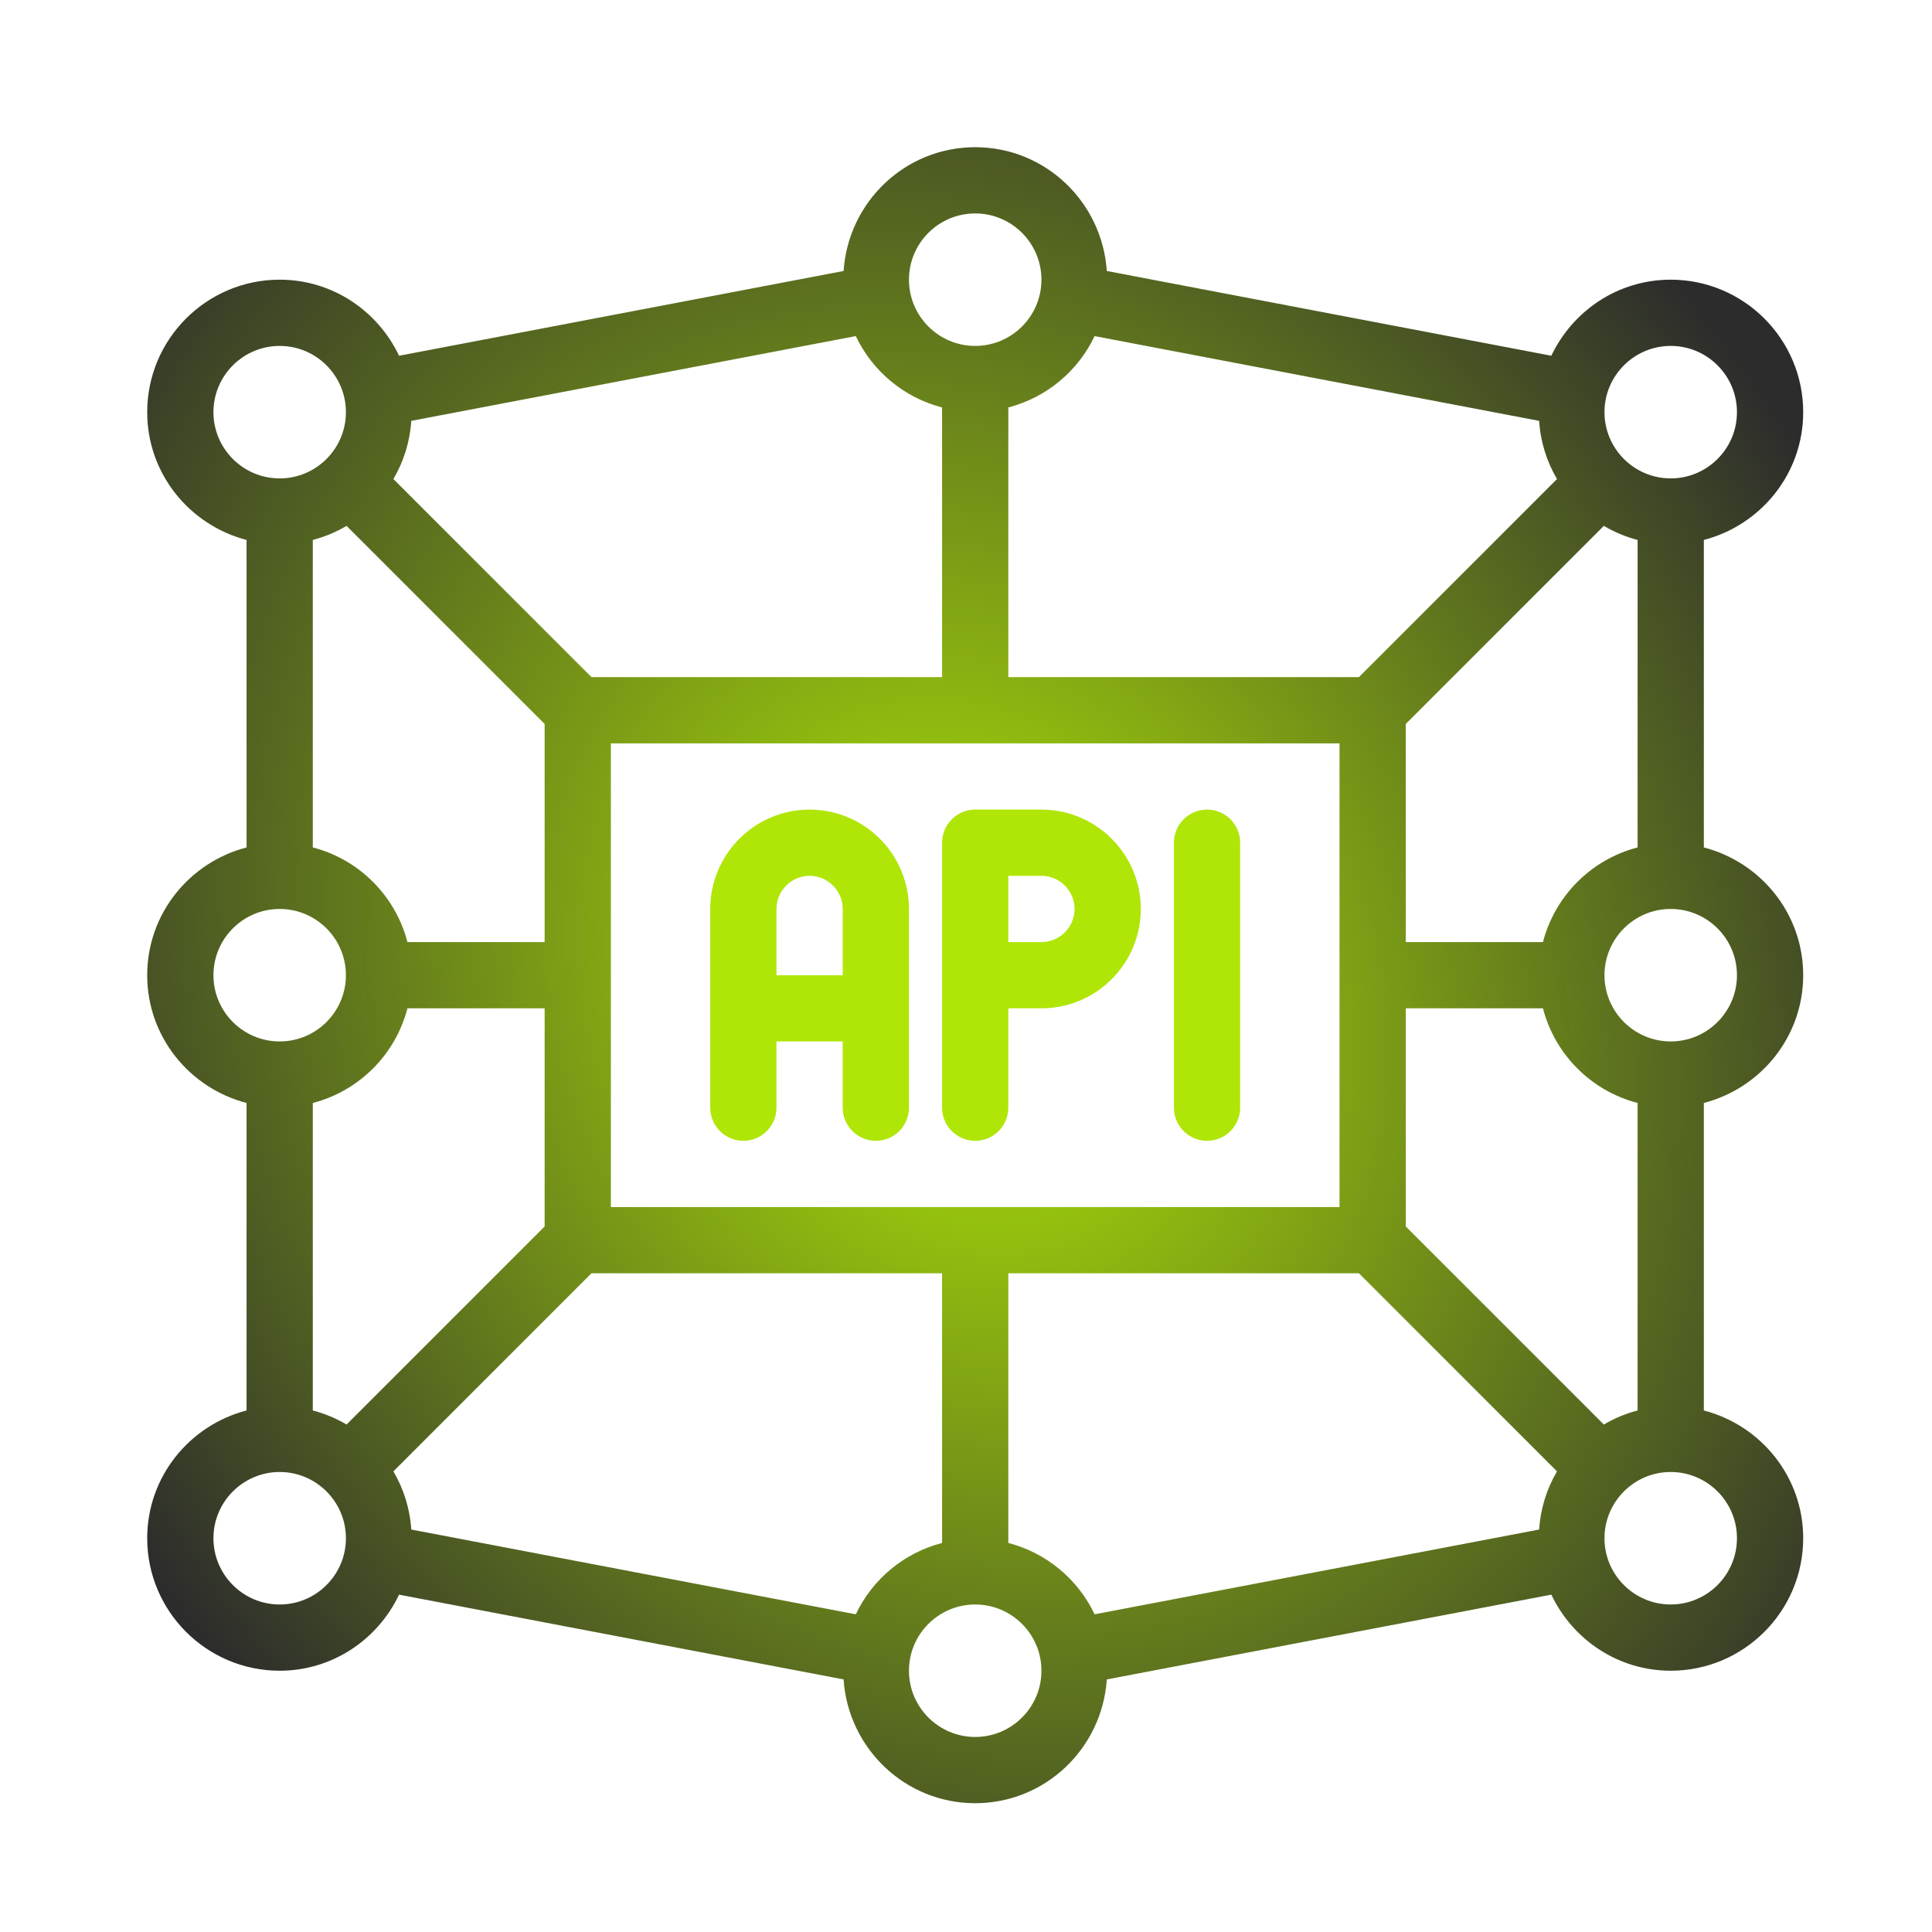 <?xml version="1.0" encoding="UTF-8"?> <svg xmlns="http://www.w3.org/2000/svg" width="105" height="105" viewBox="0 0 105 105" fill="none"><path d="M44 44C41.022 44 38.6 46.422 38.6 49.4V60.2C38.6 61.194 39.405 62 40.4 62C41.395 62 42.2 61.194 42.2 60.2V56.6H45.8V60.2C45.8 61.194 46.605 62 47.6 62C48.595 62 49.4 61.194 49.4 60.2V49.4C49.4 46.422 46.978 44 44 44ZM42.2 53V49.4C42.2 48.408 43.007 47.6 44 47.6C44.993 47.6 45.8 48.408 45.8 49.4V53H42.2Z" fill="#AFE607"></path><path d="M56.6 44H53C52.005 44 51.2 44.806 51.2 45.8V60.2C51.2 61.194 52.005 62 53 62C53.995 62 54.8 61.194 54.8 60.2V54.8H56.6C59.578 54.8 62 52.378 62 49.4C62 46.422 59.578 44 56.6 44ZM56.6 51.2H54.8V47.6H56.6C57.593 47.6 58.4 48.408 58.4 49.4C58.4 50.392 57.593 51.2 56.6 51.2Z" fill="#AFE607"></path><path d="M65.6 44C64.605 44 63.8 44.806 63.8 45.8V60.2C63.8 61.194 64.605 62 65.6 62C66.595 62 67.4 61.194 67.4 60.2V45.8C67.4 44.806 66.595 44 65.6 44Z" fill="#AFE607"></path><path d="M98 53C98 49.655 95.697 46.861 92.6 46.056V29.345C95.697 28.54 98 25.745 98 22.4C98 18.43 94.771 15.2 90.8 15.2C87.93 15.2 85.467 16.899 84.311 19.334L60.152 14.727C59.903 10.981 56.809 8 53 8C49.191 8 46.097 10.981 45.848 14.727L21.689 19.334C20.533 16.899 18.07 15.2 15.2 15.2C11.229 15.2 8 18.43 8 22.4C8 25.745 10.303 28.54 13.4 29.345V46.056C10.303 46.861 8 49.655 8 53C8 56.345 10.303 59.139 13.4 59.944V76.656C10.303 77.46 8 80.255 8 83.6C8 87.57 11.229 90.8 15.2 90.8C18.07 90.8 20.533 89.1 21.689 86.666L45.848 91.273C46.097 95.019 49.191 98 53 98C56.809 98 59.903 95.019 60.152 91.273L84.311 86.666C85.467 89.1 87.93 90.8 90.8 90.8C94.771 90.8 98 87.57 98 83.6C98 80.255 95.697 77.46 92.6 76.656V59.944C95.697 59.139 98 56.345 98 53ZM94.4 53C94.4 54.986 92.785 56.6 90.8 56.6C88.815 56.6 87.2 54.986 87.2 53C87.2 51.014 88.815 49.4 90.8 49.4C92.785 49.4 94.4 51.014 94.4 53ZM87.165 77.42L76.4 66.655V54.8H83.856C84.51 57.318 86.482 59.29 89 59.944V76.656C88.346 76.826 87.733 77.085 87.165 77.42ZM54.8 83.856V69.2H73.855L84.62 79.966C84.065 80.906 83.724 81.976 83.648 83.127L59.489 87.734C58.585 85.83 56.878 84.396 54.8 83.856ZM46.511 87.734L22.352 83.127C22.276 81.976 21.935 80.906 21.38 79.966L32.145 69.2H51.2V83.856C49.122 84.396 47.415 85.83 46.511 87.734ZM17 76.656V59.944C19.518 59.29 21.49 57.318 22.144 54.8H29.6V66.655L18.835 77.42C18.267 77.085 17.654 76.826 17 76.656ZM18.835 28.58L29.6 39.345V51.2H22.144C21.49 48.682 19.518 46.71 17 46.056V29.345C17.654 29.174 18.267 28.915 18.835 28.58ZM51.2 22.145V36.8H32.145L21.38 26.035C21.935 25.094 22.276 24.024 22.352 22.873L46.511 18.266C47.415 20.17 49.122 21.604 51.2 22.145ZM59.489 18.266L83.648 22.873C83.724 24.024 84.065 25.094 84.62 26.035L73.855 36.8H54.8V22.144C56.878 21.604 58.585 20.17 59.489 18.266ZM89 29.345V46.056C86.482 46.71 84.51 48.682 83.856 51.2H76.4V39.345L87.165 28.58C87.733 28.915 88.346 29.174 89 29.345ZM33.2 65.6V40.4H72.8V65.6H33.2ZM90.8 18.8C92.785 18.8 94.4 20.415 94.4 22.4C94.4 24.386 92.785 26 90.8 26C89.809 26 88.91 25.597 88.259 24.947C88.258 24.946 88.257 24.945 88.257 24.944C88.255 24.943 88.254 24.942 88.253 24.941C87.603 24.29 87.2 23.391 87.2 22.4C87.2 20.415 88.815 18.8 90.8 18.8ZM53 11.6C54.985 11.6 56.6 13.214 56.6 15.2C56.6 17.186 54.985 18.8 53 18.8C51.015 18.8 49.4 17.186 49.4 15.2C49.4 13.214 51.015 11.6 53 11.6ZM11.6 22.4C11.6 20.415 13.215 18.8 15.2 18.8C17.185 18.8 18.8 20.415 18.8 22.4C18.8 23.391 18.397 24.29 17.747 24.941C17.746 24.942 17.745 24.943 17.744 24.944C17.743 24.945 17.742 24.946 17.741 24.947C17.09 25.597 16.191 26 15.2 26C13.215 26 11.6 24.386 11.6 22.4ZM11.6 53C11.6 51.014 13.215 49.4 15.2 49.4C17.185 49.4 18.8 51.014 18.8 53C18.8 54.986 17.185 56.6 15.2 56.6C13.215 56.6 11.6 54.986 11.6 53ZM15.2 87.2C13.215 87.2 11.6 85.585 11.6 83.6C11.6 81.615 13.215 80 15.2 80C16.191 80 17.09 80.403 17.741 81.053C17.742 81.054 17.743 81.055 17.744 81.056C17.744 81.057 17.746 81.058 17.747 81.059C18.397 81.71 18.8 82.609 18.8 83.6C18.8 85.585 17.185 87.2 15.2 87.2ZM53 94.4C51.015 94.4 49.4 92.785 49.4 90.8C49.4 88.814 51.015 87.2 53 87.2C54.985 87.2 56.6 88.814 56.6 90.8C56.6 92.785 54.985 94.4 53 94.4ZM94.4 83.6C94.4 85.585 92.785 87.2 90.8 87.2C88.815 87.2 87.2 85.585 87.2 83.6C87.2 82.609 87.603 81.71 88.253 81.059C88.254 81.058 88.255 81.057 88.256 81.056C88.257 81.055 88.258 81.054 88.259 81.053C88.91 80.403 89.809 80 90.8 80C92.784 80 94.4 81.615 94.4 83.6Z" fill="url(#paint0_radial_18_1223)"></path><defs><radialGradient id="paint0_radial_18_1223" cx="0" cy="0" r="1" gradientTransform="matrix(-47 -40 31.277 -45.922 52.5 54)" gradientUnits="userSpaceOnUse"><stop stop-color="#AFE607"></stop><stop offset="0.999" stop-color="#2C2C2C"></stop></radialGradient></defs></svg> 